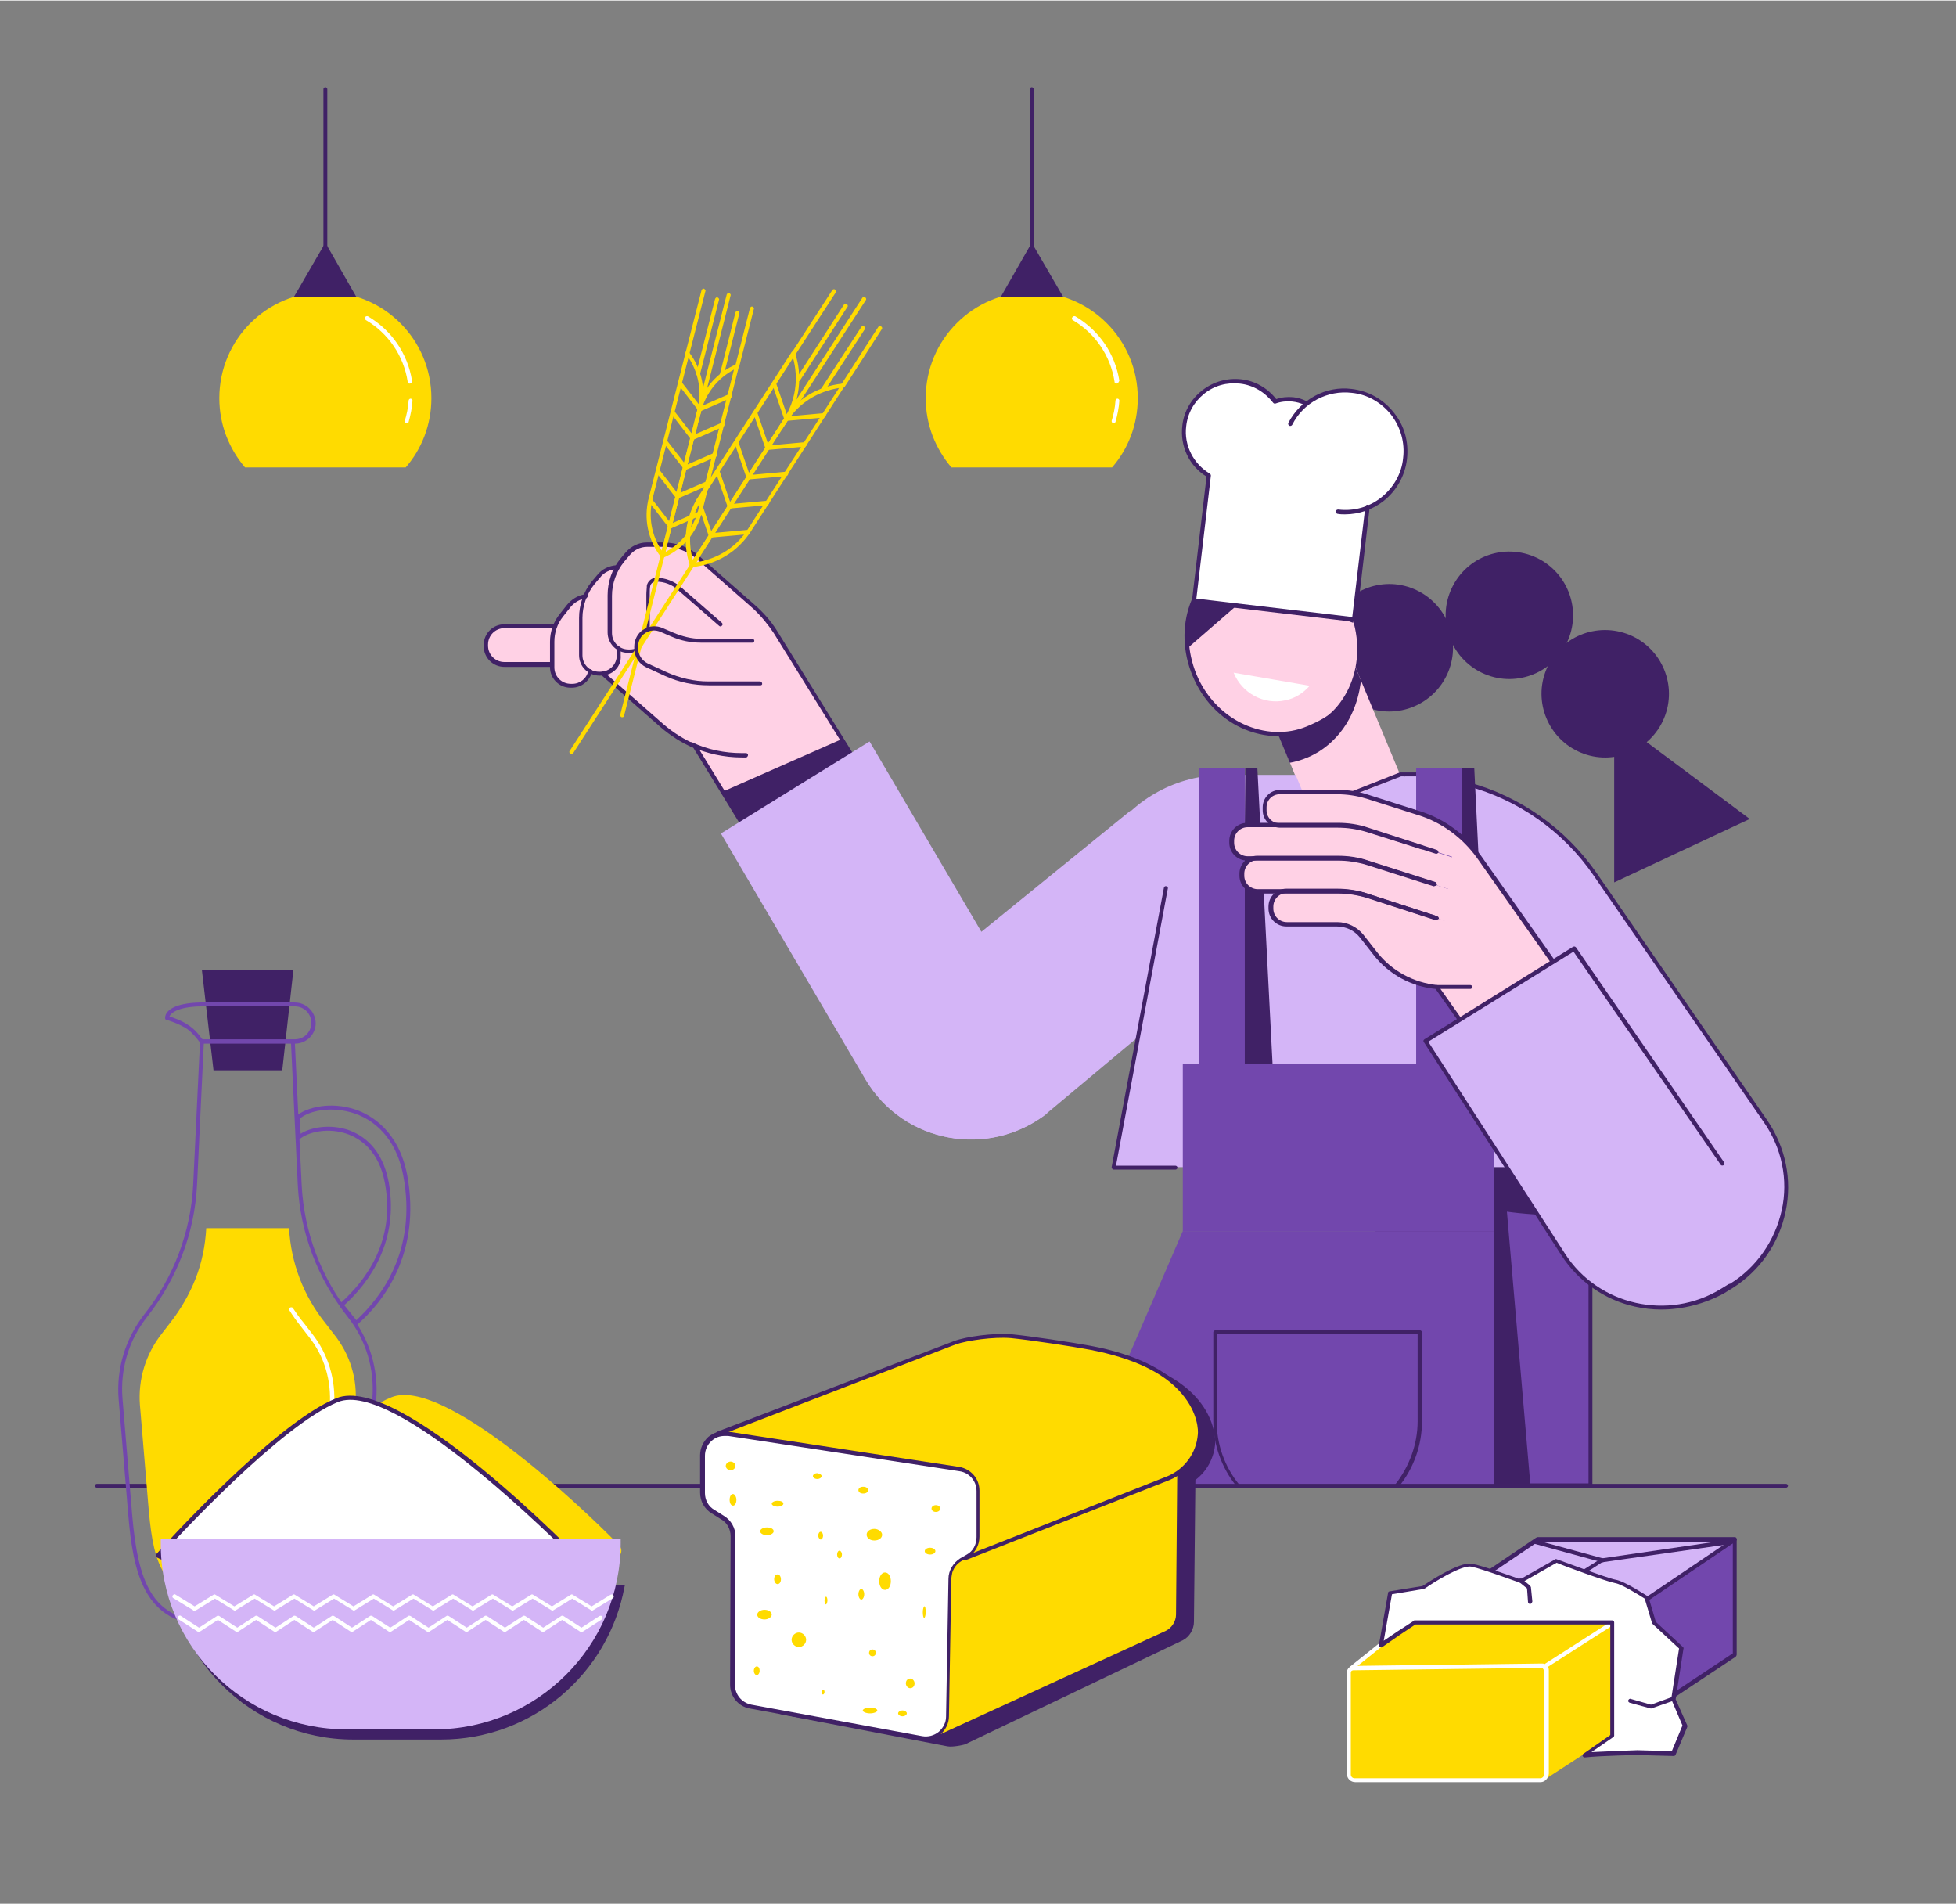 <?xml version="1.0" encoding="UTF-8" standalone="no"?>
<!DOCTYPE svg PUBLIC "-//W3C//DTD SVG 1.1//EN" "http://www.w3.org/Graphics/SVG/1.1/DTD/svg11.dtd">
<svg xmlns="http://www.w3.org/2000/svg" xmlns:xlink="http://www.w3.org/1999/xlink" xmlns:serif="http://www.serif.com/" width="450" height="438" viewBox="0 0 404 393" version="1.1" xml:space="preserve" style="fill-rule:evenodd;clip-rule:evenodd;stroke-linejoin:round;stroke-miterlimit:2;"><rect x="0" y="0" width="404" height="393" fill="#808080" stroke="none"/><g><path d="M316.8,114.8c6.7,2.8 9.9,10.5 7.1,17.2c-2.8,6.7 -10.5,9.9 -17.2,7.1c-6.7,-2.8 -9.9,-10.5 -7.1,-17.2c2.8,-6.7 10.4,-9.9 17.2,-7.1" style="fill:#402166;fill-rule:nonzero;"/><path d="M336.6,131c6.7,2.8 9.9,10.5 7.1,17.2c-2.8,6.7 -10.5,9.9 -17.2,7.1c-6.7,-2.8 -9.9,-10.5 -7.1,-17.2c2.7,-6.7 10.4,-9.9 17.2,-7.1" style="fill:#402166;fill-rule:nonzero;"/><path d="M292,121.5c6.7,2.8 9.9,10.5 7.1,17.2c-2.8,6.7 -10.5,9.9 -17.2,7.1c-6.7,-2.8 -9.9,-10.5 -7.1,-17.2c2.8,-6.7 10.5,-9.9 17.2,-7.1" style="fill:#402166;fill-rule:nonzero;"/></g><path d="M295.1,174.1l-18.7,7.7l-16.9,-41.4l18.4,-7.7l17.2,41.4Z" style="fill:#ffd1e5;fill-rule:nonzero;"/><g><path d="M281.1,140.4l-3.2,-7.6l-18.5,7.7l7,16.9c1.8,-0.3 5.4,-1.3 8.6,-4.3c5.1,-4.7 5.9,-11 6.1,-12.7" style="fill:#402166;fill-rule:nonzero;"/><path d="M278.7,125.9c4.1,9.8 0.2,20.7 -8.6,24.3c-8.8,3.7 -19.3,-1.2 -23.4,-11c-4.1,-9.8 -0.2,-20.7 8.6,-24.3c8.8,-3.7 19.3,1.3 23.4,11" style="fill:#ffd1e5;fill-rule:nonzero;"/><path d="M263.9,151.9c-2.5,-0 -5.1,-0.6 -7.5,-1.7c-4.5,-2.1 -8.1,-5.9 -10.1,-10.8c-2,-4.8 -2.2,-10.1 -0.5,-14.8c1.7,-4.7 5,-8.3 9.4,-10.1c5.7,-2.4 12.5,-1.3 17.7,2.9c0.2,0.1 0.2,0.4 0.1,0.6c-0.1,0.2 -0.4,0.2 -0.6,0.1c-5,-4.1 -11.4,-5.1 -16.9,-2.8c-4.2,1.7 -7.3,5.2 -8.9,9.6c-1.6,4.5 -1.4,9.5 0.5,14.2c1.9,4.6 5.4,8.3 9.7,10.3c4.3,2 9,2.2 13.1,0.5c5,-2.1 7.7,-4.1 9.8,-10.1c0.1,-0.2 0.3,-0.3 0.5,-0.3c0.2,0.1 0.3,0.3 0.3,0.5c-2.2,6.2 -5.2,8.5 -10.3,10.6c-2,0.9 -4.1,1.3 -6.3,1.3" style="fill:#402166;fill-rule:nonzero;"/><path d="M255.3,114.9c9.6,-4.3 21,2.6 23.6,10c0.5,1.4 0.6,2.7 0.6,3.6l-20,-7.1l-14.3,12.4c-0.9,-8.1 3.3,-15.9 10.1,-18.9" style="fill:#402166;fill-rule:nonzero;"/><path d="M270.5,141.5c-1.3,1.5 -3,2.6 -5,3c-4.5,1 -9,-1.5 -10.7,-5.7l15.7,2.7Z" style="fill:#fff;fill-rule:nonzero;"/></g><path d="M361.4,169l-28,13.1l-0,-26.8l6,-2.7l22,16.4Z" style="fill:#402166;fill-rule:nonzero;"/><g><path d="M290.2,94.5c0.8,-6.9 -4.1,-13.1 -11,-14c-3.6,-0.4 -6.9,0.7 -9.5,2.8c-0.8,-0.5 -1.8,-0.8 -2.7,-0.9c-1.3,-0.1 -2.5,0 -3.6,0.4c-1.7,-2.2 -4.2,-3.8 -7.2,-4.1c-5.7,-0.7 -10.9,3.4 -11.6,9.2c-0.5,4.2 1.6,8.2 5.1,10.2l-3,25.9l33,3.9l2.7,-23.2c4.2,-1.6 7.3,-5.4 7.8,-10.2" style="fill:#fff;fill-rule:nonzero;"/><path d="M279.7,128.3l-33.1,-3.9c-0.1,0 -0.2,-0.1 -0.3,-0.2c-0.1,-0.1 -0.1,-0.2 -0.1,-0.3l3,-25.6c-3.6,-2.2 -5.5,-6.3 -5,-10.5c0.3,-2.9 1.8,-5.5 4.1,-7.3c2.3,-1.8 5.1,-2.6 8,-2.3c2.9,0.3 5.5,1.8 7.3,4.1c1.1,-0.4 2.3,-0.5 3.5,-0.4c1,0.1 1.9,0.4 2.7,0.8c0.2,0.1 0.3,0.4 0.2,0.6c-0.1,0.2 -0.4,0.3 -0.6,0.2c-0.8,-0.4 -1.6,-0.6 -2.5,-0.7c-1.2,-0.1 -2.3,0 -3.4,0.4c-0.2,0.1 -0.4,0 -0.5,-0.1c-1.7,-2.2 -4.1,-3.7 -6.9,-4c-2.7,-0.3 -5.3,0.4 -7.4,2.1c-2.1,1.7 -3.4,4 -3.7,6.7c-0.5,3.9 1.5,7.8 4.9,9.8c0.1,0.1 0.2,0.2 0.2,0.4l-3,25.4l32.2,3.8l2.7,-22.8c0,-0.2 0.2,-0.4 0.5,-0.4c0.2,0 0.4,0.2 0.4,0.5l-2.7,23.2c-0.1,0.4 -0.3,0.5 -0.5,0.5" style="fill:#402166;fill-rule:nonzero;"/><path d="M277.8,106.1c-0.5,0 -1,0 -1.5,-0.1c-0.2,-0 -0.4,-0.2 -0.4,-0.5c0,-0.2 0.2,-0.4 0.5,-0.4c3.2,0.4 6.4,-0.5 8.9,-2.5c2.5,-2 4.2,-4.9 4.5,-8.1c0.4,-3.2 -0.5,-6.4 -2.5,-9c-2,-2.5 -4.9,-4.2 -8.1,-4.5c-5,-0.6 -10,2 -12.3,6.6c-0.1,0.2 -0.4,0.3 -0.6,0.2c-0.2,-0.1 -0.3,-0.4 -0.2,-0.6c2.5,-4.8 7.7,-7.7 13.1,-7c3.4,0.4 6.5,2.1 8.7,4.9c2.2,2.7 3.1,6.1 2.7,9.6c-0.4,3.4 -2.1,6.5 -4.9,8.7c-2.2,1.7 -5,2.7 -7.9,2.7" style="fill:#402166;fill-rule:nonzero;"/></g><rect x="284.1" y="246.5" width="44.6" height="60.1" style="fill:#7247ad;"/><g><path d="M328.6,307l-44.6,0c-0.2,0 -0.4,-0.2 -0.4,-0.4l0,-6.3c0,-6.2 -3.1,-11.9 -8.4,-15.3l-2.3,-1.4c-0.2,-0.1 -0.3,-0.4 -0.1,-0.6c0.1,-0.2 0.4,-0.3 0.6,-0.1l2.3,1.4c5.5,3.5 8.7,9.5 8.7,16l0,5.9l43.7,0l0,-46.7c0,-0.2 0.2,-0.4 0.4,-0.4c0.2,0 0.4,0.2 0.4,0.4l0,47.2c0.1,0.1 -0.1,0.3 -0.3,0.3" style="fill:#402166;fill-rule:nonzero;"/><path d="M155.8,125.2l-11,-9.6l-15.8,2.8l-7.1,18.4l14.8,13c4.5,4 10.3,6.2 16.4,6.2l10.4,-0l-0,-13.5c0.1,-6.7 -2.8,-13 -7.7,-17.3" style="fill:#ffd1e5;fill-rule:nonzero;"/></g><path d="M160.095,130.236l-22.684,14.082l19.567,31.52l22.684,-14.081l-19.567,-31.521Z" style="fill:#ffd1e5;"/><path d="M149.2,163.4l7.7,12.4l22.7,-14.1l-5.7,-9.2l-24.7,10.9Z" style="fill:#402166;fill-rule:nonzero;"/><g><path d="M137,112.3l-2.9,0l0,7.3l1.5,0c1.7,0 3.4,0.6 4.7,1.8l8.5,7.4l2.8,-7.3l-7.4,-6.5c-2,-1.8 -4.6,-2.7 -7.2,-2.7" style="fill:#ffd1e5;fill-rule:nonzero;"/><path d="M117.5,137.2l-13.3,-0c-2.2,-0 -3.9,-1.8 -3.9,-3.9l-0,-0.1c-0,-2.2 1.8,-3.9 3.9,-3.9l13.3,0l0,7.9Z" style="fill:#ffd1e5;fill-rule:nonzero;"/><path d="M129.5,114.2l-1.1,1.3c-1.7,2.1 -2.6,4.6 -2.6,7.2l0,7.7c0,2.1 1.7,3.8 3.8,3.8l0.3,-0c2.1,-0 3.8,-1.7 3.8,-3.8l0,-8c0,-2.5 0.8,-4.8 2.4,-6.8l0.3,-0.4c1,-1.2 0.1,-3.1 -1.5,-3.1l-1.4,-0c-1.5,0.2 -3,0.9 -4,2.1" style="fill:#ffd1e5;fill-rule:nonzero;"/><path d="M123.6,118.9l-1.1,1.3c-1.7,2.1 -2.6,4.6 -2.6,7.2l-0,7.7c-0,2.1 1.7,3.8 3.8,3.8l0.3,-0c2.1,-0 3.8,-1.7 3.8,-3.8l0,-8c0,-2.5 0.8,-4.8 2.4,-6.8l0.3,-0.4c1,-1.2 0.1,-3.1 -1.5,-3.1l-1.4,-0c-1.5,0.2 -3,0.9 -4,2.1" style="fill:#ffd1e5;fill-rule:nonzero;"/><path d="M117.4,125.1l-1.5,1.9c-1.2,1.5 -1.9,3.5 -1.9,5.5l0,5.3c0,2.1 1.7,3.8 3.8,3.8l0.3,0c2.1,0 3.8,-1.7 3.8,-3.8l0,-5.3c0,-2 0.7,-3.9 1.9,-5.5l1,-1.2c0.9,-1.1 0.1,-2.8 -1.3,-2.8l-1.5,0c-1.8,-0.1 -3.5,0.7 -4.6,2.1" style="fill:#ffd1e5;fill-rule:nonzero;"/><path d="M114,137.6l-9.8,0c-2.4,0 -4.3,-1.9 -4.3,-4.3l-0,-0.2c-0,-2.4 1.9,-4.3 4.3,-4.3l10.4,0c0.2,0 0.4,0.2 0.4,0.4c-0,0.2 -0.2,0.4 -0.4,0.4l-10.4,-0c-1.9,-0 -3.4,1.5 -3.4,3.4l-0,0.2c-0,1.9 1.5,3.4 3.4,3.4l9.8,-0c0.2,-0 0.4,0.2 0.4,0.4c0,0.2 -0.2,0.6 -0.4,0.6" style="fill:#402166;fill-rule:nonzero;"/><path d="M124.1,139.4l-0.3,-0c-2.3,-0 -4.2,-1.9 -4.2,-4.2l-0,-7.7c-0,-2.7 0.9,-5.4 2.6,-7.5l1.1,-1.3c1,-1.3 2.5,-2 4.1,-2.1c0.2,-0 0.4,0.2 0.4,0.4c-0,0.2 -0.2,0.4 -0.4,0.4c-1.4,0.1 -2.7,0.7 -3.5,1.8l-1.1,1.3c-1.6,2 -2.5,4.5 -2.5,7l-0,7.7c-0,1.9 1.5,3.4 3.4,3.4l0.3,-0c1.9,-0 3.4,-1.5 3.4,-3.4l0,-1.4c0,-0.2 0.2,-0.4 0.4,-0.4c0.2,-0 0.4,0.2 0.4,0.4l0,1.4c0.2,2.4 -1.7,4.2 -4.1,4.2" style="fill:#402166;fill-rule:nonzero;"/><path d="M118.1,141.9l-0.3,-0c-2.3,-0 -4.2,-1.9 -4.2,-4.2l-0,-5.3c-0,-2.1 0.7,-4.1 2,-5.7l1.5,-1.9c1,-1.2 2.3,-2 3.8,-2.2c0.2,0 0.4,0.1 0.5,0.3c0,0.2 -0.1,0.4 -0.3,0.5c-1.3,0.2 -2.5,0.9 -3.3,1.9l-1.5,1.9c-1.2,1.5 -1.8,3.3 -1.8,5.2l-0,5.3c-0,1.9 1.5,3.4 3.4,3.4l0.3,-0c1.6,-0 3,-1.1 3.3,-2.7c-0,-0.2 0.3,-0.4 0.5,-0.3c0.2,-0 0.4,0.3 0.3,0.5c-0.5,1.9 -2.2,3.3 -4.2,3.3" style="fill:#402166;fill-rule:nonzero;"/><path d="M156.9,176.2c-0.2,-0 -0.3,-0.1 -0.4,-0.2l-13.3,-21.7c-2.4,-1 -4.7,-2.5 -6.7,-4.2l-12.3,-10.8c-0.2,-0.2 -0.2,-0.4 -0,-0.6c0.2,-0.2 0.4,-0.2 0.6,-0l12.3,10.8c2,1.7 4.2,3.1 6.6,4.1c0.1,-0 0.1,0.1 0.2,0.2l13.2,21.5l22,-13.6l-19.3,-31.1c-1.2,-1.8 -2.6,-3.5 -4.2,-5l-11.6,-10.2c-1.9,-1.7 -4.4,-2.6 -6.9,-2.6l-3.4,-0c-1.5,-0 -2.8,0.7 -3.7,1.8l-1.1,1.3c-1.6,2 -2.5,4.5 -2.5,7l0,7.7c0,1.9 1.5,3.4 3.4,3.4l0.3,-0c1.9,-0 3.4,-1.5 3.4,-3.4l0,-8c0,-0.6 0.1,-1.2 0.1,-1.8c0.2,-0.9 1,-1.6 1.9,-1.6l0.1,-0c1.8,-0 3.6,0.7 5,1.9l8.5,7.4c0.2,0.2 0.2,0.4 0,0.6c-0.2,0.2 -0.4,0.2 -0.6,-0l-8.5,-7.4c-1.2,-1.1 -2.8,-1.7 -4.5,-1.7l-0.1,-0c-0.5,-0 -1,0.4 -1.1,0.9c-0.1,0.5 -0.1,1.1 -0.1,1.6l0,8c0,2.3 -1.9,4.2 -4.2,4.2l-0.3,-0c-2.3,-0 -4.2,-1.9 -4.2,-4.2l0,-7.7c0,-2.7 0.9,-5.4 2.6,-7.5l1.1,-1.3c1.1,-1.3 2.7,-2.1 4.4,-2.1l3.4,-0c2.7,-0 5.4,1 7.4,2.8l11.6,10.2c1.7,1.5 3.2,3.2 4.4,5.1l19.5,31.5c0.1,0.2 0.1,0.5 -0.1,0.6l-22.7,14.1l-0.2,-0" style="fill:#402166;fill-rule:nonzero;"/><path d="M138.9,130.9l-2.1,-0.9c-2.5,-1.1 -5.4,0.7 -5.4,3.5l0,0.4c0,1.5 0.9,2.9 2.2,3.5l3.9,1.8c2.8,1.2 5.8,1.9 8.8,1.9l10.7,-0l0,-8.8l-12.2,-0c-2,-0.1 -4,-0.6 -5.9,-1.4" style="fill:#ffd1e5;fill-rule:nonzero;"/><path d="M151.6,76.2c-3.4,1.8 -5.8,4.9 -6.8,8.6l-7.4,29.1c3.4,-1.8 5.8,-4.9 6.8,-8.6l7.4,-29.1Zm-14.8,38.9c-0.1,0 -0.2,0 -0.3,-0.1c-0.1,-0.1 -0.2,-0.3 -0.1,-0.4l7.6,-30c1.1,-4.3 4,-7.8 8.1,-9.5c0.1,-0.1 0.3,0 0.4,0.1c0.1,0.1 0.2,0.3 0.1,0.4l-7.6,30c-1.1,4.3 -4,7.8 -8.1,9.5c0,-0.1 0,0 -0.1,0" style="fill:#ffdb00;fill-rule:nonzero;"/><path d="M138.4,109c-0.2,0 -0.3,-0.1 -0.4,-0.2c-0.1,-0.2 0,-0.5 0.2,-0.6l6.2,-2.7c0.2,-0.1 0.5,0 0.6,0.2c0.1,0.2 0,0.5 -0.2,0.6l-6.2,2.7l-0.2,0" style="fill:#ffdb00;fill-rule:nonzero;"/><path d="M139.9,102.9c-0.2,-0 -0.3,-0.1 -0.4,-0.3c-0.1,-0.2 0,-0.5 0.2,-0.6l6.2,-2.7c0.2,-0.1 0.5,-0 0.6,0.2c0.1,0.2 0,0.5 -0.2,0.6l-6.2,2.7c-0.1,0.1 -0.1,0.1 -0.2,0.1" style="fill:#ffdb00;fill-rule:nonzero;"/><path d="M141.5,96.9c-0.2,-0 -0.3,-0.1 -0.4,-0.2c-0.1,-0.2 0,-0.5 0.2,-0.6l6.2,-2.7c0.2,-0.1 0.5,-0 0.6,0.2c0.1,0.2 0,0.5 -0.2,0.6l-6.2,2.7l-0.2,-0" style="fill:#ffdb00;fill-rule:nonzero;"/><path d="M143,90.8c-0.2,0 -0.3,-0.1 -0.4,-0.3c-0.1,-0.2 0,-0.5 0.2,-0.6l6.2,-2.7c0.2,-0.1 0.5,-0 0.6,0.2c0.1,0.2 0,0.5 -0.2,0.6l-6.2,2.7c-0.1,0.1 -0.1,0.1 -0.2,0.1" style="fill:#ffdb00;fill-rule:nonzero;"/><path d="M144.5,84.8c-0.2,0 -0.3,-0.1 -0.4,-0.2c-0.1,-0.2 0,-0.5 0.2,-0.6l6.2,-2.7c0.2,-0.1 0.5,0 0.6,0.2c0.1,0.2 0,0.5 -0.2,0.6l-6.2,2.7c-0.1,-0.1 -0.1,0 -0.2,0" style="fill:#ffdb00;fill-rule:nonzero;"/><path d="M142.2,73.7l-7.4,29.1c-0.9,3.7 -0.3,7.6 1.9,10.8l7.4,-29.1c0.9,-3.7 0.2,-7.6 -1.9,-10.8m-5.4,41.4c-0.1,0 -0.3,-0.1 -0.3,-0.2c-2.7,-3.5 -3.6,-8 -2.5,-12.2l7.6,-30c0,-0.2 0.2,-0.3 0.3,-0.3c0.2,0 0.3,0 0.4,0.2c2.7,3.5 3.6,8 2.5,12.2l-7.6,30c-0,0.1 -0.1,0.2 -0.4,0.3c0.1,0 0.1,0 0,0" style="fill:#ffdb00;fill-rule:nonzero;"/><path d="M138.4,109c-0.1,0 -0.3,-0.1 -0.3,-0.2l-4.1,-5.3c-0.1,-0.2 -0.1,-0.4 0.1,-0.6c0.2,-0.1 0.4,-0.1 0.6,0.1l4.1,5.3c0.1,0.2 0.1,0.4 -0.1,0.6c-0.1,0.1 -0.2,0.1 -0.3,0.1" style="fill:#ffdb00;fill-rule:nonzero;"/><path d="M139.9,102.9c-0.1,-0 -0.3,-0.1 -0.3,-0.2l-4.1,-5.3c-0.1,-0.2 -0.1,-0.4 0.1,-0.6c0.2,-0.1 0.4,-0.1 0.6,0.1l4.1,5.3c0.1,0.2 0.1,0.4 -0.1,0.6c-0.1,0.1 -0.2,0.1 -0.3,0.1" style="fill:#ffdb00;fill-rule:nonzero;"/><path d="M141.5,96.9c-0.1,-0 -0.3,-0.1 -0.3,-0.2l-4.1,-5.3c-0.1,-0.2 -0.1,-0.4 0.1,-0.6c0.2,-0.1 0.5,-0.1 0.6,0.1l4.1,5.3c0.1,0.2 0.1,0.4 -0.1,0.6c-0.2,0.1 -0.3,0.1 -0.3,0.1" style="fill:#ffdb00;fill-rule:nonzero;"/><path d="M143,90.8c-0.1,0 -0.3,-0.1 -0.3,-0.2l-4.1,-5.3c-0.1,-0.2 -0.1,-0.4 0.1,-0.6c0.2,-0.1 0.4,-0.1 0.6,0.1l4.1,5.3c0.1,0.2 0.1,0.4 -0.1,0.6c-0.1,0.1 -0.2,0.1 -0.3,0.1" style="fill:#ffdb00;fill-rule:nonzero;"/><path d="M144.5,84.8c-0.1,0 -0.3,-0.1 -0.3,-0.2l-4.1,-5.3c-0.1,-0.2 -0.1,-0.4 0.1,-0.6c0.2,-0.1 0.4,-0.1 0.6,0.1l4.1,5.3c0.1,0.2 0.1,0.4 -0.1,0.6c-0.1,0 -0.2,0.1 -0.3,0.1" style="fill:#ffdb00;fill-rule:nonzero;"/><path d="M128.5,148l-0.1,0c-0.2,-0.1 -0.4,-0.3 -0.3,-0.5l8.8,-34.8c0.1,-0.2 0.3,-0.4 0.5,-0.3c0.2,0.1 0.4,0.3 0.3,0.5l-8.8,34.8c0,0.2 -0.2,0.3 -0.4,0.3" style="fill:#ffdb00;fill-rule:nonzero;"/><path d="M142,73.2l-0.1,-0c-0.2,-0.1 -0.4,-0.3 -0.3,-0.5l3.3,-12.9c0.1,-0.2 0.3,-0.4 0.5,-0.3c0.2,0.1 0.4,0.3 0.3,0.5l-3.3,12.9c0,0.2 -0.2,0.3 -0.4,0.3" style="fill:#ffdb00;fill-rule:nonzero;"/><path d="M144.2,77.4l-0.1,-0c-0.2,-0.1 -0.4,-0.3 -0.3,-0.5l3.9,-15.3c0.1,-0.2 0.3,-0.4 0.5,-0.3c0.2,0.1 0.4,0.3 0.3,0.5l-3.9,15.3c-0,0.2 -0.2,0.3 -0.4,0.3" style="fill:#ffdb00;fill-rule:nonzero;"/><path d="M144,86.8l-0.1,0c-0.2,-0.1 -0.4,-0.3 -0.3,-0.5l6.5,-25.6c0.1,-0.2 0.3,-0.4 0.5,-0.3c0.2,0.1 0.4,0.3 0.3,0.5l-6.5,25.6c0,0.2 -0.2,0.3 -0.4,0.3" style="fill:#ffdb00;fill-rule:nonzero;"/><path d="M149.1,77.6l-0.1,0c-0.2,-0.1 -0.4,-0.3 -0.3,-0.5l3.2,-12.7c0.1,-0.2 0.3,-0.4 0.5,-0.3c0.2,0.1 0.4,0.3 0.3,0.5l-3.2,12.7c-0.1,0.2 -0.2,0.3 -0.4,0.3" style="fill:#ffdb00;fill-rule:nonzero;"/><path d="M152.3,75.8l-0.1,0c-0.2,-0.1 -0.4,-0.3 -0.3,-0.5l3,-11.8c0.1,-0.2 0.3,-0.4 0.5,-0.3c0.2,0.1 0.4,0.3 0.3,0.5l-3,11.8c-0.1,0.2 -0.2,0.3 -0.4,0.3" style="fill:#ffdb00;fill-rule:nonzero;"/><path d="M173.3,80c-4.4,0.7 -8.3,3.1 -10.7,6.9l-18.8,29.1c4.4,-0.7 8.3,-3.1 10.7,-6.9l18.8,-29.1Zm-30.4,37c-0.1,0 -0.3,-0.1 -0.4,-0.2c-0.1,-0.1 -0.1,-0.3 0,-0.4l19.3,-29.9c2.7,-4.2 7.2,-6.9 12.2,-7.4c0.2,0 0.3,0.1 0.4,0.2c0.1,0.1 0.1,0.3 -0,0.4l-19.3,29.9c-2.7,4.2 -7.1,6.9 -12.2,7.4" style="fill:#ffdb00;fill-rule:nonzero;"/><path d="M146.8,110.9c-0.2,-0 -0.4,-0.2 -0.4,-0.4c0,-0.2 0.1,-0.4 0.4,-0.5l7.7,-0.7c0.2,0 0.4,0.1 0.5,0.4c0,0.2 -0.1,0.4 -0.4,0.5l-7.8,0.7" style="fill:#ffdb00;fill-rule:nonzero;"/><path d="M150.7,104.9c-0.2,-0 -0.4,-0.2 -0.4,-0.4c-0,-0.2 0.1,-0.4 0.4,-0.5l7.7,-0.7c0.2,0 0.4,0.1 0.5,0.4c-0,0.2 -0.2,0.4 -0.4,0.5l-7.8,0.7" style="fill:#ffdb00;fill-rule:nonzero;"/><path d="M154.6,98.9c-0.2,-0 -0.4,-0.2 -0.4,-0.4c0,-0.2 0.1,-0.4 0.4,-0.5l7.7,-0.7c0.2,0 0.4,0.1 0.5,0.4c0,0.2 -0.1,0.4 -0.4,0.5l-7.8,0.7" style="fill:#ffdb00;fill-rule:nonzero;"/><path d="M158.5,92.8c-0.2,0 -0.4,-0.2 -0.4,-0.4c0,-0.2 0.1,-0.4 0.4,-0.5l7.7,-0.7c0.2,0 0.4,0.1 0.5,0.4c0,0.2 -0.2,0.4 -0.4,0.5l-7.8,0.7" style="fill:#ffdb00;fill-rule:nonzero;"/><path d="M162.4,86.8c-0.2,0 -0.4,-0.2 -0.4,-0.4c0,-0.2 0.1,-0.4 0.4,-0.5l7.7,-0.7c0.2,0 0.4,0.1 0.5,0.4c-0,0.2 -0.1,0.4 -0.4,0.5l-7.8,0.7" style="fill:#ffdb00;fill-rule:nonzero;"/><path d="M163.8,73.8l-18.8,29.1c-2.4,3.8 -3.1,8.3 -1.9,12.6l18.8,-29.1c2.4,-3.7 3.1,-8.3 1.9,-12.6m-20.9,43.2c-0.2,-0 -0.3,-0.1 -0.4,-0.3c-1.6,-4.8 -1,-10 1.7,-14.2l19.3,-29.9c0.1,-0.1 0.2,-0.2 0.4,-0.2c0.2,0 0.3,0.1 0.3,0.3c1.6,4.8 1,10 -1.7,14.2l-19.3,29.9c-0,0.1 -0.1,0.2 -0.3,0.2" style="fill:#ffdb00;fill-rule:nonzero;"/><path d="M146.8,110.9c-0.2,-0 -0.3,-0.1 -0.4,-0.3l-2.5,-7.3c-0.1,-0.2 0,-0.5 0.3,-0.5c0.2,-0.1 0.5,-0 0.5,0.3l2.5,7.3c0.1,0.2 0,0.5 -0.3,0.5l-0.1,-0" style="fill:#ffdb00;fill-rule:nonzero;"/><path d="M150.7,104.9c-0.2,-0 -0.3,-0.1 -0.4,-0.3l-2.5,-7.3c-0.1,-0.2 -0,-0.5 0.3,-0.5c0.2,-0.1 0.5,-0 0.5,0.3l2.5,7.3c0.1,0.2 -0,0.5 -0.3,0.5l-0.1,-0" style="fill:#ffdb00;fill-rule:nonzero;"/><path d="M154.6,98.9c-0.2,-0 -0.3,-0.1 -0.4,-0.3l-2.5,-7.3c-0.1,-0.2 0,-0.5 0.3,-0.5c0.2,-0.1 0.5,-0 0.5,0.3l2.5,7.3c0.1,0.2 0,0.5 -0.3,0.5l-0.1,-0" style="fill:#ffdb00;fill-rule:nonzero;"/><path d="M158.5,92.8c-0.2,0 -0.3,-0.1 -0.4,-0.3l-2.5,-7.3c-0.1,-0.2 0,-0.5 0.3,-0.5c0.2,-0.1 0.5,-0 0.5,0.3l2.5,7.3c0.1,0.2 0,0.5 -0.3,0.5l-0.1,0" style="fill:#ffdb00;fill-rule:nonzero;"/><path d="M162.4,86.8c-0.2,0 -0.3,-0.1 -0.4,-0.3l-2.5,-7.3c-0.1,-0.2 0,-0.5 0.3,-0.5c0.2,-0.1 0.5,-0 0.5,0.3l2.5,7.3c0.1,0.2 0,0.5 -0.3,0.5l-0.1,0" style="fill:#ffdb00;fill-rule:nonzero;"/><path d="M118,155.6c-0.1,0 -0.2,0 -0.2,-0.1c-0.2,-0.1 -0.3,-0.4 -0.1,-0.6l26.1,-40.4c0.1,-0.2 0.4,-0.3 0.6,-0.1c0.2,0.1 0.3,0.4 0.1,0.6l-26.1,40.4c-0.1,0.1 -0.2,0.2 -0.4,0.2" style="fill:#ffdb00;fill-rule:nonzero;"/><path d="M163.9,73.3c-0.1,0 -0.2,0 -0.2,-0.1c-0.2,-0.1 -0.3,-0.4 -0.1,-0.6l8.3,-12.8c0.1,-0.2 0.4,-0.3 0.6,-0.1c0.2,0.1 0.3,0.4 0.1,0.6l-8.3,12.8c-0.1,0.1 -0.2,0.2 -0.4,0.2" style="fill:#ffdb00;fill-rule:nonzero;"/><path d="M164.8,78.7c-0.1,-0 -0.2,-0 -0.2,-0.1c-0.2,-0.1 -0.3,-0.4 -0.1,-0.6l9.8,-15.2c0.1,-0.2 0.4,-0.3 0.6,-0.1c0.2,0.1 0.3,0.4 0.1,0.6l-9.8,15.2c-0.2,0.1 -0.3,0.2 -0.4,0.2" style="fill:#ffdb00;fill-rule:nonzero;"/><path d="M161.1,88.8c-0.1,0 -0.2,0 -0.2,-0.1c-0.2,-0.1 -0.2,-0.4 -0.1,-0.6l17.3,-26.7c0.1,-0.2 0.4,-0.3 0.6,-0.1c0.2,0.1 0.3,0.4 0.1,0.6l-17.3,26.7c-0.1,0.2 -0.2,0.2 -0.4,0.2" style="fill:#ffdb00;fill-rule:nonzero;"/><path d="M170,80.7c-0.1,-0 -0.2,-0 -0.2,-0.1c-0.2,-0.1 -0.3,-0.4 -0.1,-0.6l8.2,-12.6c0.1,-0.2 0.4,-0.3 0.6,-0.1c0.2,0.2 0.3,0.4 0.1,0.6l-8.2,12.6c-0.1,0.1 -0.3,0.2 -0.4,0.2" style="fill:#ffdb00;fill-rule:nonzero;"/><path d="M174.1,79.9c-0.1,-0 -0.2,-0 -0.2,-0.1c-0.2,-0.1 -0.3,-0.4 -0.1,-0.6l7.6,-11.8c0.1,-0.2 0.4,-0.3 0.6,-0.1c0.2,0.1 0.3,0.4 0.1,0.6l-7.6,11.8c-0.1,0.1 -0.2,0.2 -0.4,0.2" style="fill:#ffdb00;fill-rule:nonzero;"/><path d="M157.1,141.4l-10.7,-0c-3.1,-0 -6.1,-0.6 -9,-1.9l-3.9,-1.8c-1.5,-0.7 -2.5,-2.2 -2.5,-3.9l0,-0.4c0,-1.4 0.7,-2.8 1.9,-3.5c1.2,-0.8 2.7,-0.9 4,-0.3l2.1,0.9c1.9,0.8 3.8,1.3 5.8,1.3l10.6,0c0.2,0 0.4,0.2 0.4,0.4c0,0.2 -0.2,0.4 -0.4,0.4l-10.6,-0c-2.1,-0 -4.2,-0.4 -6.2,-1.3l-2.1,-0.9c-1.1,-0.5 -2.3,-0.4 -3.2,0.2c-1,0.6 -1.5,1.7 -1.5,2.8l0,0.4c0,1.3 0.8,2.5 2,3.1l3.9,1.8c2.7,1.2 5.6,1.9 8.6,1.9l10.7,-0c0.2,-0 0.4,0.2 0.4,0.4c0.1,0.2 -0.1,0.4 -0.3,0.4" style="fill:#402166;fill-rule:nonzero;"/><path d="M154.1,156.3l-0.9,0c-3.6,0 -7.3,-0.8 -10.6,-2.3c-0.2,-0.1 -0.3,-0.3 -0.2,-0.6c0.1,-0.3 0.3,-0.3 0.6,-0.2c3.2,1.5 6.7,2.2 10.2,2.2l0.9,-0c0.2,-0 0.4,0.2 0.4,0.4c0,0.2 -0.2,0.5 -0.4,0.5" style="fill:#402166;fill-rule:nonzero;"/></g><path d="M316.1,306.6l-5.5,-64l-26.5,0l0,64l32,0Z" style="fill:#402166;fill-rule:nonzero;"/><g><path d="M257.7,195.1l-24.1,-27.9l-30.9,25.1l-23.1,-39.3l-30.7,19l29.8,50.7c7.9,13.5 26.1,16.6 38.1,6.6l40.9,-34.2Z" style="fill:#d4b5f7;fill-rule:nonzero;"/><path d="M216.3,229.8c-3.9,-8 -12.2,-13.6 -21.7,-13.6c-6.2,-0 -11.8,2.3 -16,6.1l0.2,0.4c7.7,13.3 25.4,16.5 37.5,7.1" style="fill:#d4b5f7;fill-rule:nonzero;"/><path d="M289.9,159.9l-19,7.9l-3.3,-7.9l-14.6,-0c-20.2,-0 -34.1,20.1 -27,39l2.9,7.7l13.9,-0l12.7,33.7l64.7,-0l-30.3,-80.4Z" style="fill:#d4b5f7;fill-rule:nonzero;"/><path d="M283.3,247.1c19.3,-1.8 17.6,3.8 41.5,3.8l-4.1,-10.8l-73.9,0l0.3,5.5c-0.1,0.1 9.4,4 36.2,1.5" style="fill:#402166;fill-rule:nonzero;"/><path d="M364.6,231.1l-35.2,-51c-8.7,-12.6 -23.1,-20.2 -38.4,-20.2l-23,8.8l0,25.9l29.2,0l59.7,71.1l0.6,-0.4c11.7,-7.4 14.9,-22.9 7.1,-34.2" style="fill:#d4b5f7;fill-rule:nonzero;"/><path d="M275.4,165.7c-0.2,-0 -0.3,-0.1 -0.4,-0.3c-0.1,-0.2 -0,-0.5 0.2,-0.5l13.9,-5.5l4.8,-0c0.2,-0 0.4,0.2 0.4,0.4c-0,0.2 -0.2,0.4 -0.4,0.4l-4.5,-0l-13.9,5.4c-0,0.1 -0,0.1 -0.1,0.1" style="fill:#402166;fill-rule:nonzero;"/></g><path d="M230,240.9l90,-0l-39.6,-72.8l-36.8,0l-13.6,72.8Z" style="fill:#d4b5f7;fill-rule:nonzero;"/><g><path d="M242.8,241.4l-12.8,-0c-0.1,-0 -0.2,-0.1 -0.3,-0.2c-0.1,-0.1 -0.1,-0.2 -0.1,-0.3l10.8,-57.7c-0,-0.2 0.3,-0.4 0.5,-0.3c0.2,0 0.4,0.3 0.3,0.5l-10.7,57.2l12.3,0c0.2,0 0.4,0.2 0.4,0.4c-0,0.2 -0.2,0.4 -0.4,0.4" style="fill:#402166;fill-rule:nonzero;"/></g><path d="M256.6,240.3l7.3,0l-4.2,-81.8l-2.5,0l-0.6,81.8Z" style="fill:#402166;fill-rule:nonzero;"/><rect x="247.6" y="158.5" width="9.5" height="81.8" style="fill:#7247ad;"/><path d="M301.5,240.3l7,0l-4,-81.8l-2.5,0l-0.5,81.8Z" style="fill:#402166;fill-rule:nonzero;"/><rect x="292.5" y="158.5" width="9.5" height="81.8" style="fill:#7247ad;"/><path d="M308.5,254.1l-64.2,0l-22.7,52.5l86.9,0l0,-52.5Z" style="fill:#7247ad;fill-rule:nonzero;"/><rect x="244.3" y="219.5" width="64.2" height="34.6" style="fill:#7247ad;"/><g><path d="M255.7,307c-0.1,0 -0.2,-0.1 -0.3,-0.2c-3.1,-3.8 -4.8,-8.6 -4.8,-13.5l-0,-18.3c-0,-0.2 0.2,-0.4 0.4,-0.4l42.3,0c0.2,0 0.4,0.2 0.4,0.4l-0,18.4c-0,4.9 -1.7,9.7 -4.8,13.5c-0.1,0.2 -0.4,0.2 -0.6,0.1c-0.2,-0.1 -0.2,-0.4 -0.1,-0.6c2.9,-3.7 4.6,-8.3 4.6,-13l-0,-18l-41.5,0l-0,18c-0,4.7 1.6,9.3 4.6,13c0.1,0.2 0.1,0.4 -0.1,0.6c0.1,0 0,0 -0.1,0" style="fill:#402166;fill-rule:nonzero;"/><path d="M276.2,170.3l-18.7,0c-1.8,0 -3.2,1.5 -3.2,3.2l0,0.4c0,1.8 1.5,3.2 3.2,3.2l18.7,-0c2.1,-0 4.2,0.3 6.2,1l18.4,5.9l0,-6.8l-18.4,-5.9c-2.1,-0.7 -4.1,-1 -6.2,-1" style="fill:#ffd1e5;fill-rule:nonzero;"/><path d="M276.2,177.1l-16.6,0c-1.8,0 -3.2,1.5 -3.2,3.2l0,0.4c0,1.8 1.5,3.2 3.2,3.2l16.6,0c2.1,0 4.2,0.3 6.2,1l18.4,5.9l0,-6.8l-18.4,-5.9c-2.1,-0.7 -4.1,-1 -6.2,-1" style="fill:#ffd1e5;fill-rule:nonzero;"/><path d="M276.2,183.9l-10.4,-0c-1.8,-0 -3.2,1.5 -3.2,3.2l0,0.4c0,1.8 1.4,3.2 3.2,3.2l10.4,-0c2,-0 3.9,0.9 5.1,2.5l2.9,3.7c3.5,4.4 8.7,6.9 14.3,6.9l2.3,-0l0,-13l-18.4,-5.9c-2.1,-0.6 -4.1,-1 -6.2,-1" style="fill:#ffd1e5;fill-rule:nonzero;"/><path d="M305.4,176.9c-3,-4.3 -7.4,-7.5 -12.4,-9.1l-10.7,-3.4c-2,-0.6 -4.1,-1 -6.2,-1l-11.9,-0c-1.7,-0 -3.1,1.4 -3.1,3.1l-0,0.6c-0,1.7 1.4,3.1 3.1,3.1l11.9,0c2.1,0 4.2,0.3 6.2,1l17.6,5.6l-3.2,26.8l35.6,50.4l4,-33.4l-30.9,-43.7Z" style="fill:#ffd1e5;fill-rule:nonzero;"/><path d="M296.2,182.9l-0.1,-0l-13.8,-4.4c-2,-0.6 -4,-0.9 -6,-0.9l-18.7,0c-2,0 -3.7,-1.6 -3.7,-3.7l0,-0.4c0,-2 1.6,-3.7 3.7,-3.7l18.7,0c2.1,0 4.3,0.3 6.3,1l14.2,4.6c0.2,0.1 0.3,0.3 0.3,0.5c-0.1,0.2 -0.3,0.3 -0.5,0.3l-14.2,-4.6c-2,-0.6 -4,-0.9 -6,-0.9l-18.7,0c-1.6,0 -2.8,1.3 -2.8,2.8l0,0.4c0,1.6 1.3,2.8 2.8,2.8l18.7,0c2.1,0 4.3,0.3 6.3,1l13.8,4.4c0.2,0.1 0.3,0.3 0.3,0.5c-0.3,0.2 -0.5,0.3 -0.6,0.3" style="fill:#402166;fill-rule:nonzero;"/><path d="M296.6,189.9l-0.1,-0l-14.2,-4.6c-2,-0.6 -4,-0.9 -6,-0.9l-16.6,-0c-2,-0 -3.7,-1.6 -3.7,-3.7l0,-0.4c0,-2 1.6,-3.7 3.7,-3.7l16.6,0c2.1,0 4.3,0.3 6.3,1l13.8,4.4c0.2,0.1 0.3,0.3 0.3,0.5c-0.1,0.2 -0.3,0.3 -0.5,0.3l-13.8,-4.4c-2,-0.6 -4,-0.9 -6,-0.9l-16.6,0c-1.6,0 -2.8,1.3 -2.8,2.8l0,0.4c0,1.6 1.3,2.8 2.8,2.8l16.6,0c2.1,0 4.3,0.3 6.3,1l14.2,4.6c0.2,0.1 0.3,0.3 0.3,0.5c-0.3,0.2 -0.5,0.3 -0.6,0.3" style="fill:#402166;fill-rule:nonzero;"/><path d="M332.3,254.5c-0.1,0 -0.3,-0.1 -0.3,-0.2l-35.5,-50.2c-5,-0.5 -9.6,-3 -12.7,-6.9l-2.9,-3.7c-1.2,-1.5 -2.9,-2.3 -4.8,-2.3l-10.4,0c-2,0 -3.7,-1.6 -3.7,-3.7l0,-0.4c0,-2 1.6,-3.7 3.7,-3.7l10.4,0c2.1,0 4.3,0.3 6.3,1l14.2,4.6c0.2,0.1 0.3,0.3 0.3,0.5c-0.1,0.2 -0.3,0.3 -0.5,0.3l-14.2,-4.6c-2,-0.6 -4,-0.9 -6,-0.9l-10.4,0c-1.6,0 -2.8,1.3 -2.8,2.8l0,0.4c0,1.6 1.3,2.8 2.8,2.8l10.4,0c2.1,0 4.1,1 5.4,2.6l2.9,3.7c3,3.8 7.5,6.2 12.3,6.7c0.1,0 0.2,0.1 0.3,0.2l35,49.5l3.8,-32.2l-30.8,-43.7c-3,-4.2 -7.3,-7.4 -12.2,-8.9l-10.7,-3.4c-2,-0.6 -4,-0.9 -6,-0.9l-11.9,0c-1.5,0 -2.7,1.2 -2.7,2.7l0,0.6c0,1.5 1.2,2.7 2.7,2.7l11.9,0c2.1,0 4.3,0.3 6.3,1l11.4,3.6c0.2,0.1 0.3,0.3 0.3,0.5c-0.1,0.2 -0.3,0.3 -0.5,0.3l-11.4,-3.6c-2,-0.6 -4,-0.9 -6,-0.9l-11.9,0c-2,0 -3.6,-1.6 -3.6,-3.6l0,-0.6c0,-2 1.6,-3.6 3.6,-3.6l11.9,0c2.1,0 4.3,0.3 6.3,1l10.7,3.4c5.1,1.6 9.5,4.9 12.6,9.2l30.9,43.8c0.1,0.1 0.1,0.2 0.1,0.3l-4,33.4c0,0.2 -0.1,0.3 -0.3,0.4l-0.3,-0" style="fill:#402166;fill-rule:nonzero;"/><path d="M303.7,204.1l-6.9,0c-0.2,0 -0.4,-0.2 -0.4,-0.4c0,-0.2 0.2,-0.4 0.4,-0.4l6.9,0c0.2,0 0.4,0.2 0.4,0.4c0,0.2 -0.2,0.4 -0.4,0.4" style="fill:#402166;fill-rule:nonzero;"/><path d="M294.5,214.8l30.7,-19.1l20.6,36.5l11.1,33.2l-1.1,0.7c-11.1,6.9 -25.8,3.6 -32.9,-7.4l-28.4,-43.9Z" style="fill:#d4b5f7;fill-rule:nonzero;"/><path d="M343.1,270.3c-1.8,0 -3.6,-0.2 -5.4,-0.6c-6.3,-1.4 -11.7,-5.2 -15.2,-10.6l-28.4,-44c-0.1,-0.1 -0.1,-0.2 -0.1,-0.3c0,-0.1 0.1,-0.2 0.2,-0.3l30.7,-19.1c0.2,-0.1 0.4,-0.1 0.6,0.1l30.6,44.4c0.1,0.2 0.1,0.5 -0.1,0.6c-0.2,0.1 -0.5,0.1 -0.6,-0.1l-30.4,-44l-30,18.6l28.2,43.7c6.9,10.8 21.4,14 32.3,7.3c-0,0 0.8,-0.5 1.3,-0.8c0.2,-0.1 0.3,-0.2 0.4,-0.2l0.1,0c5.5,-3.4 9.3,-8.9 10.7,-15.2c1.4,-6.3 -0,-12.9 -3.7,-18.2l-35.2,-51c-6.2,-9 -15.5,-15.6 -26.1,-18.4c-0.2,-0.1 -0.4,-0.3 -0.3,-0.5c0.1,-0.2 0.3,-0.4 0.5,-0.3c10.8,2.9 20.2,9.6 26.6,18.8l35.2,51c3.8,5.6 5.2,12.3 3.8,18.9c-1.4,6.6 -5.3,12.2 -11,15.8l-0.5,0.3c-0.5,0.3 -1.3,0.8 -1.3,0.8c-3.9,2.1 -8.4,3.3 -12.9,3.3" style="fill:#402166;fill-rule:nonzero;"/><path d="M368.9,307.1l-348.9,0c-0.2,0 -0.4,-0.2 -0.4,-0.4c-0,-0.2 0.2,-0.4 0.4,-0.4l348.9,0c0.2,0 0.4,0.2 0.4,0.4c0,0.2 -0.2,0.4 -0.4,0.4" style="fill:#402166;fill-rule:nonzero;"/><path d="M83.8,96.4c3.3,-3.8 5.3,-8.8 5.3,-14.3c0,-12.1 -9.8,-21.9 -21.9,-21.9c-12.1,-0 -21.9,9.8 -21.9,21.9c0,5.5 2,10.4 5.3,14.3l33.2,-0Z" style="fill:#ffdb00;fill-rule:nonzero;"/><path d="M84.6,79.1c-0.2,0 -0.4,-0.1 -0.4,-0.4c-0.8,-5.3 -4,-10 -8.6,-12.7c-0.2,-0.1 -0.3,-0.4 -0.2,-0.6c0.1,-0.2 0.4,-0.3 0.6,-0.2c4.9,2.9 8.2,7.7 9.1,13.3c0,0.4 -0.2,0.6 -0.5,0.6c0.1,0 0,0 0,0" style="fill:#fff;fill-rule:nonzero;"/><path d="M84,87.3l-0.1,0c-0.2,-0.1 -0.3,-0.3 -0.3,-0.5c0.4,-1.3 0.7,-2.7 0.8,-4.2c0,-0.2 0.2,-0.4 0.4,-0.4c0.2,0 0.4,0.2 0.4,0.4c-0.1,1.5 -0.4,3 -0.8,4.4c-0,0.2 -0.2,0.3 -0.4,0.3" style="fill:#fff;fill-rule:nonzero;"/></g><path d="M67.2,50l-6.5,11.2l12.9,-0l-6.4,-11.2Z" style="fill:#402166;fill-rule:nonzero;"/><g><path d="M67.2,55.2c-0.2,-0 -0.4,-0.2 -0.4,-0.4l-0,-36.5c-0,-0.2 0.2,-0.4 0.4,-0.4c0.2,0 0.4,0.2 0.4,0.4l-0,36.5c-0,0.3 -0.2,0.4 -0.4,0.4" style="fill:#402166;fill-rule:nonzero;"/><path d="M229.7,96.4c3.3,-3.8 5.3,-8.8 5.3,-14.3c-0,-12.1 -9.8,-21.9 -21.9,-21.9c-12.1,-0 -21.9,9.8 -21.9,21.9c0,5.5 2,10.4 5.3,14.3l33.2,-0Z" style="fill:#ffdb00;fill-rule:nonzero;"/><path d="M230.6,79.1c-0.2,0 -0.4,-0.1 -0.4,-0.4c-0.8,-5.3 -4,-10 -8.6,-12.7c-0.2,-0.1 -0.3,-0.4 -0.1,-0.6c0.1,-0.2 0.4,-0.3 0.6,-0.2c4.9,2.9 8.2,7.7 9.1,13.3c-0.2,0.4 -0.3,0.6 -0.6,0.6" style="fill:#fff;fill-rule:nonzero;"/><path d="M230,87.3l-0.1,0c-0.2,-0.1 -0.3,-0.3 -0.3,-0.5c0.4,-1.3 0.7,-2.7 0.8,-4.2c-0,-0.2 0.2,-0.4 0.4,-0.4c0.2,0 0.4,0.2 0.4,0.4c-0.1,1.5 -0.4,3 -0.8,4.4c-0.1,0.2 -0.2,0.3 -0.4,0.3" style="fill:#fff;fill-rule:nonzero;"/></g><path d="M213.1,50l-6.4,11.2l12.9,-0l-6.5,-11.2Z" style="fill:#402166;fill-rule:nonzero;"/><g><path d="M213.1,55.2c-0.2,-0 -0.4,-0.2 -0.4,-0.4l0,-36.5c0,-0.2 0.2,-0.4 0.4,-0.4c0.2,0 0.4,0.2 0.4,0.4l0,36.5c0.1,0.3 -0.1,0.4 -0.4,0.4" style="fill:#402166;fill-rule:nonzero;"/><path d="M229.1,279.8c-3.3,-0.6 -11.7,-2 -15.7,-2.4c-3.6,-0.3 -8.9,0.5 -11.1,1.4l-46.9,18.7l0.3,0.2c-1.9,0.5 -3.4,2.2 -3.4,4.4l0,7.7c0,1.6 0.8,3.1 2.1,3.9l1.8,1.2c1.3,0.8 2.1,2.3 2.1,3.9l-0.1,30.7c0,2.2 1.5,4.1 3.6,4.5l33.9,6.5c1.1,0.2 3.3,-0.3 3.6,-0.4l45,-21.5c1.4,-0.7 2.3,-2.3 2.3,-3.8l0.3,-29.3c2.4,-1.8 3.9,-4.6 4.1,-7.7c-0,-3.2 -1.8,-14.1 -21.9,-18" style="fill:#402166;fill-rule:nonzero;"/><path d="M194,358.5l46.9,-21.5c1.5,-0.7 2.4,-2.3 2.4,-3.8l0.3,-34.6c-0,-0.4 -0.3,-0.6 -0.6,-0.4l-46.3,22.4c-0.2,0.1 -0.3,0.2 -0.3,0.4l-3.1,37.1c0,0.3 0.4,0.5 0.7,0.4" style="fill:#ffdb00;fill-rule:nonzero;"/><path d="M243.2,298.5l-46.3,22.4l-0,0.1l-3.1,37.1l-0,0.1l46.9,-21.5c1.3,-0.6 2.2,-2 2.2,-3.4l0.3,-34.8m-49.4,60.4c-0.2,-0 -0.3,-0 -0.5,-0.1c-0.3,-0.2 -0.4,-0.5 -0.4,-0.8l3.1,-37.1c0,-0.3 0.2,-0.6 0.5,-0.7l46.3,-22.4c0.3,-0.1 0.6,-0.1 0.8,0.1c0.3,0.2 0.4,0.5 0.4,0.8l-0.3,34.6c0,1.8 -1.1,3.5 -2.7,4.2l-46.9,21.5c0,-0.1 -0.2,-0.1 -0.3,-0.1" style="fill:#402166;fill-rule:nonzero;"/><path d="M148.4,295.9l48.9,-18.7c2.3,-0.9 7.8,-1.7 11.6,-1.4c4.1,0.4 12.9,1.7 16.4,2.4c21,3.9 22.9,14.8 22.6,17.9c-0.3,4 -2.8,7.4 -6.5,9l-42,16.5l-51,-25.7Z" style="fill:#ffdb00;fill-rule:nonzero;"/><path d="M149.4,296l50,25.2l41.8,-16.5c3.5,-1.5 5.9,-4.8 6.2,-8.6c0.1,-0.7 0.1,-4.4 -3.3,-8.4c-3.7,-4.4 -10.1,-7.4 -19,-9.1c-3.7,-0.7 -12.3,-2 -16.3,-2.4c-3.6,-0.3 -9.1,0.5 -11.4,1.3l-48,18.5Zm50,26l-0.2,0l-51.1,-25.7c-0.1,-0.1 -0.2,-0.2 -0.2,-0.4c0,-0.2 0.1,-0.3 0.3,-0.4l48.9,-18.7c2.4,-0.9 8.1,-1.7 11.8,-1.4c4,0.4 12.7,1.7 16.4,2.4c9.1,1.7 15.6,4.9 19.5,9.4c3.6,4.2 3.5,8.2 3.5,9c-0.3,4.1 -2.9,7.7 -6.7,9.3l-42,16.5l-0.2,-0" style="fill:#402166;fill-rule:nonzero;"/><path d="M155,352.3l35.3,6.5c2.8,0.5 5.3,-1.6 5.4,-4.4l0.5,-28.5c-0,-1.6 0.9,-3 2.2,-3.8l1.4,-0.8c1.4,-0.8 2.2,-2.3 2.2,-3.9l-0,-9.5c-0,-2.2 -1.6,-4.2 -3.9,-4.5l-47.8,-7.3c-2.7,-0.4 -5.2,1.7 -5.2,4.5l-0,7.7c-0,1.6 0.8,3.1 2.2,3.9l1.9,1.2c1.3,0.8 2.2,2.3 2.2,3.9l-0.1,30.7c0,2 1.5,3.9 3.7,4.3" style="fill:#fff;fill-rule:nonzero;"/><path d="M149.7,296.4c-1,-0 -1.9,0.3 -2.7,1c-0.9,0.8 -1.4,1.9 -1.4,3.1l-0,7.7c-0,1.4 0.7,2.8 2,3.5l1.9,1.2c1.5,0.9 2.4,2.5 2.4,4.2l-0.1,30.7c-0,2 1.4,3.7 3.4,4.1l35.3,6.5c1.2,0.2 2.4,-0.1 3.4,-0.9c0.9,-0.8 1.5,-1.9 1.5,-3.1l0.5,-28.5c-0,-1.7 1,-3.3 2.4,-4.2l1.4,-0.8c1.3,-0.7 2,-2.1 2,-3.6l-0,-9.5c-0,-2.1 -1.5,-3.8 -3.5,-4.1l-47.8,-7.3l-0.7,0m41.4,62.9c-0.3,0 -0.6,0 -0.9,-0.1l-35.3,-6.5c-2.4,-0.4 -4.1,-2.5 -4.1,-4.9l0.1,-30.7c-0,-1.4 -0.7,-2.8 -2,-3.5l-1.9,-1.2c-1.5,-0.9 -2.4,-2.5 -2.4,-4.3l-0,-7.7c-0,-1.4 0.6,-2.8 1.7,-3.8c1.1,-0.9 2.6,-1.4 4,-1.1l47.8,7.3c2.4,0.4 4.2,2.4 4.2,4.9l-0,9.5c-0,1.8 -0.9,3.4 -2.4,4.3l-1.4,0.8c-1.2,0.7 -2,2.1 -2,3.5l-0.5,28.5c0,1.5 -0.7,2.8 -1.8,3.8c-0.8,0.8 -1.9,1.2 -3.1,1.2" style="fill:#402166;fill-rule:nonzero;"/><path d="M180.5,298c-0.9,-0.2 -1.1,-1.3 -0.3,-1.7c7,-3.2 26.6,-12.1 30,-12.8c4.1,-0.9 16,-0 13.6,2.1c-2.4,2.1 -29.1,11.9 -31.8,13.1c-1.8,0.8 -7.9,-0.1 -11.5,-0.7" style="fill:#ffdb00;fill-rule:nonzero;"/><path d="M156.9,344.9c-0,0.5 -0.3,0.9 -0.6,0.9c-0.3,-0 -0.6,-0.4 -0.6,-0.9c-0,-0.5 0.3,-0.9 0.6,-0.9c0.4,-0 0.6,0.4 0.6,0.9" style="fill:#ffdb00;fill-rule:nonzero;"/><path d="M166.5,338.5c0,0.8 -0.7,1.5 -1.5,1.5c-0.8,0 -1.5,-0.7 -1.5,-1.5c0,-0.8 0.7,-1.5 1.5,-1.5c0.8,0 1.5,0.7 1.5,1.5" style="fill:#ffdb00;fill-rule:nonzero;"/><path d="M170.9,330.4c-0,0.4 -0.2,0.8 -0.3,0.8c-0.2,-0 -0.3,-0.4 -0.3,-0.8c-0,-0.4 0.2,-0.8 0.3,-0.8c0.2,0 0.3,0.4 0.3,0.8" style="fill:#ffdb00;fill-rule:nonzero;"/><path d="M178.5,329.1c0,0.6 -0.3,1.1 -0.6,1.1c-0.3,0 -0.6,-0.5 -0.6,-1.1c-0,-0.6 0.3,-1.1 0.6,-1.1c0.3,0 0.6,0.5 0.6,1.1" style="fill:#ffdb00;fill-rule:nonzero;"/><path d="M184,326.4c0,1 -0.5,1.8 -1.2,1.8c-0.7,-0 -1.2,-0.8 -1.2,-1.8c0,-1 0.5,-1.8 1.2,-1.8c0.7,0 1.2,0.8 1.2,1.8" style="fill:#ffdb00;fill-rule:nonzero;"/><path d="M159.8,316.1c0,0.4 -0.6,0.8 -1.4,0.8c-0.8,-0 -1.4,-0.4 -1.4,-0.8c0,-0.4 0.6,-0.8 1.4,-0.8c0.8,-0 1.4,0.3 1.4,0.8" style="fill:#ffdb00;fill-rule:nonzero;"/><path d="M161.8,310.4c0,0.3 -0.5,0.6 -1.2,0.6c-0.7,-0 -1.2,-0.3 -1.2,-0.6c0,-0.3 0.5,-0.6 1.2,-0.6c0.7,-0 1.2,0.2 1.2,0.6" style="fill:#ffdb00;fill-rule:nonzero;"/><path d="M182.2,316.8c-0,0.7 -0.7,1.2 -1.6,1.2c-0.9,0 -1.6,-0.5 -1.6,-1.2c-0,-0.7 0.7,-1.2 1.6,-1.2c0.8,0 1.6,0.6 1.6,1.2" style="fill:#ffdb00;fill-rule:nonzero;"/><path d="M180.9,341.2c-0,0.4 -0.3,0.7 -0.7,0.7c-0.4,0 -0.7,-0.3 -0.7,-0.7c-0,-0.4 0.3,-0.7 0.7,-0.7c0.4,0 0.7,0.3 0.7,0.7" style="fill:#ffdb00;fill-rule:nonzero;"/><path d="M188.9,347.5c-0,0.6 -0.4,1 -0.9,1c-0.5,0 -0.9,-0.5 -0.9,-1c0,-0.6 0.4,-1 0.9,-1c0.5,0 0.9,0.5 0.9,1" style="fill:#ffdb00;fill-rule:nonzero;"/><path d="M191.2,332.8c-0,0.7 -0.2,1.2 -0.3,1.2c-0.2,0 -0.3,-0.6 -0.3,-1.2c-0,-0.7 0.2,-1.2 0.3,-1.2c0.2,-0.1 0.3,0.5 0.3,1.2" style="fill:#ffdb00;fill-rule:nonzero;"/><path d="M193.2,320.2c-0,0.4 -0.5,0.7 -1.1,0.7c-0.6,0 -1.1,-0.3 -1.1,-0.7c-0,-0.4 0.5,-0.7 1.1,-0.7c0.6,0 1.1,0.3 1.1,0.7" style="fill:#ffdb00;fill-rule:nonzero;"/><path d="M194.2,311.4c-0,0.4 -0.4,0.7 -0.9,0.7c-0.5,0 -0.9,-0.3 -0.9,-0.7c0,-0.4 0.4,-0.7 0.9,-0.7c0.5,-0 0.9,0.3 0.9,0.7" style="fill:#ffdb00;fill-rule:nonzero;"/><path d="M161.3,326c0,0.6 -0.3,1 -0.7,1c-0.4,0 -0.7,-0.5 -0.7,-1c0,-0.6 0.3,-1 0.7,-1c0.3,-0.1 0.7,0.4 0.7,1" style="fill:#ffdb00;fill-rule:nonzero;"/><path d="M151.9,302.6c0,0.5 -0.5,0.9 -1,0.9c-0.5,0 -1,-0.4 -1,-0.9c0,-0.5 0.5,-0.9 1,-0.9c0.5,0 1,0.4 1,0.9" style="fill:#ffdb00;fill-rule:nonzero;"/><path d="M169.7,304.7c-0,0.3 -0.4,0.6 -0.9,0.6c-0.5,0 -0.9,-0.3 -0.9,-0.6c0,-0.3 0.4,-0.6 0.9,-0.6c0.5,0.1 0.9,0.3 0.9,0.6" style="fill:#ffdb00;fill-rule:nonzero;"/><path d="M170,317c0,0.4 -0.2,0.8 -0.5,0.8c-0.2,-0 -0.5,-0.4 -0.5,-0.8c0,-0.4 0.2,-0.8 0.5,-0.8c0.3,0 0.5,0.4 0.5,0.8" style="fill:#ffdb00;fill-rule:nonzero;"/><path d="M170.3,349.3c0,0.3 -0.2,0.5 -0.3,0.5c-0.2,-0 -0.3,-0.2 -0.3,-0.5c0,-0.3 0.2,-0.5 0.3,-0.5c0.2,-0 0.3,0.2 0.3,0.5" style="fill:#ffdb00;fill-rule:nonzero;"/><path d="M181.2,353.1c-0,0.3 -0.7,0.6 -1.5,0.6c-0.8,0 -1.5,-0.3 -1.5,-0.6c-0,-0.3 0.7,-0.6 1.5,-0.6c0.9,0 1.5,0.3 1.5,0.6" style="fill:#ffdb00;fill-rule:nonzero;"/><path d="M187.3,353.7c0,0.3 -0.4,0.6 -0.9,0.6c-0.5,0 -0.9,-0.3 -0.9,-0.6c0,-0.3 0.4,-0.6 0.9,-0.6c0.5,0 0.9,0.3 0.9,0.6" style="fill:#ffdb00;fill-rule:nonzero;"/><path d="M159.4,333.3c-0,0.5 -0.7,1 -1.5,1c-0.8,-0 -1.5,-0.4 -1.5,-1c-0,-0.5 0.7,-1 1.5,-1c0.9,-0 1.5,0.5 1.5,1" style="fill:#ffdb00;fill-rule:nonzero;"/><path d="M173.9,320.9c-0,0.4 -0.2,0.8 -0.5,0.8c-0.3,-0 -0.5,-0.4 -0.5,-0.8c-0,-0.4 0.2,-0.8 0.5,-0.8c0.2,0 0.5,0.3 0.5,0.8" style="fill:#ffdb00;fill-rule:nonzero;"/><path d="M179.3,307.6c0,0.4 -0.4,0.7 -1,0.7c-0.6,0 -1,-0.3 -1,-0.7c0,-0.4 0.4,-0.7 1,-0.7c0.6,-0 1,0.3 1,0.7" style="fill:#ffdb00;fill-rule:nonzero;"/><path d="M152.1,309.6c0,0.7 -0.3,1.2 -0.7,1.2c-0.4,0 -0.7,-0.5 -0.7,-1.2c0,-0.7 0.3,-1.2 0.7,-1.2c0.3,-0 0.7,0.5 0.7,1.2" style="fill:#ffdb00;fill-rule:nonzero;"/></g><path d="M58.3,220.9l-14.2,-0l-2.4,-20.7l18.9,-0l-2.3,20.7Z" style="fill:#402166;fill-rule:nonzero;"/><g><path d="M43.2,335.5c-13.6,0 -15.7,-11.2 -16.7,-22.7l-2,-24c-0.5,-6.3 1.4,-12.5 5.3,-17.5c6.1,-7.7 9.6,-17 10.1,-26.8l1.4,-29.3c-0,-0.2 0.2,-0.4 0.4,-0.4c0.2,-0 0.4,0.2 0.4,0.4l-1.4,29.3c-0.5,10 -4.1,19.4 -10.3,27.3c-3.8,4.8 -5.6,10.8 -5.1,16.9l2,24c1.2,13.9 4.1,21.9 15.8,21.9l17.2,-0.1c11.9,-0 13.5,-8.6 14.6,-21.8l2,-24c0.5,-6.1 -1.3,-12.1 -5.1,-16.9c-6.2,-7.9 -9.8,-17.3 -10.3,-27.3l-1.4,-29.3c-0,-0.2 0.2,-0.4 0.4,-0.4c0.2,0 0.4,0.2 0.4,0.4l1.4,29.3c0.5,9.9 4,19.1 10.1,26.9c3.9,5 5.8,11.2 5.3,17.5l-2,24c-0.5,6.4 -1.1,12 -3.2,16c-2.3,4.5 -6.2,6.6 -12.2,6.6l-17.1,0Z" style="fill:#7247ad;fill-rule:nonzero;"/><path d="M71.1,269.4l2.5,3.1c5,-4.6 12.6,-14.3 9.7,-29.8c-1.2,-6.5 -4.8,-11.1 -10.1,-12.9c-4.5,-1.5 -9.2,-0.7 -11.3,1.1l0.2,3.1c2.2,-1.4 6.1,-2 9.8,-0.8c3.1,1.1 7.1,3.8 8.4,10.9c2.1,12 -3.8,20.4 -9.2,25.3m2.4,4.2c-0.2,0 -0.3,-0.1 -0.3,-0.2l-3,-3.8c-0.1,-0.2 -0.1,-0.4 0.1,-0.6c5.4,-4.8 11.4,-13 9.2,-24.8c-1.2,-6.6 -5,-9.2 -7.9,-10.2c-3.8,-1.3 -7.9,-0.4 -9.7,1.1c-0.1,0.1 -0.3,0.1 -0.4,0.1c-0.1,-0.1 -0.3,-0.2 -0.3,-0.4l-0.2,-4.1c-0,-0.1 -0,-0.2 0.1,-0.3c2.2,-1.9 7.2,-3.1 12.3,-1.4c3.2,1.1 8.9,4.3 10.7,13.5c3,16.3 -5.1,26.4 -10.3,30.9c-0.1,0.1 -0.2,0.2 -0.3,0.2" style="fill:#7247ad;fill-rule:nonzero;"/><path d="M41.9,214.5l19,0c1.9,0 3.4,-1.5 3.4,-3.4c0,-1.9 -1.5,-3.4 -3.4,-3.4l-19.5,0c-4.5,0.1 -6.1,1.3 -6.4,2.1c0.8,0.2 2.7,0.9 4.1,1.9c1.3,0.9 2.2,2.1 2.6,2.7l0.2,0.1m19,0.9l-19.2,0c-0.2,0 -0.3,-0.1 -0.6,-0.5c-0.4,-0.5 -1.3,-1.7 -2.4,-2.5c-1.8,-1.2 -4.2,-1.9 -4.3,-1.9c-0.2,0 -0.3,-0.2 -0.3,-0.4c-0,-1.5 1.9,-3.1 7.3,-3.2l19.5,0c2.3,0 4.3,1.9 4.3,4.3c-0,2.3 -1.9,4.2 -4.3,4.2" style="fill:#7247ad;fill-rule:nonzero;"/><path d="M73.4,290l-1.7,20.3c-0.9,10.7 -0.8,19 -11.5,19l-16.7,-0c-10.7,-0 -12,-8.2 -12.9,-19l-1.7,-20.3c-0.4,-5.3 1.2,-10.5 4.5,-14.7l1.7,-2.2c2.2,-2.8 4,-5.9 5.3,-9.2c1.3,-3.3 2,-6.8 2.2,-10.4l17.1,0c0.4,7.2 3,14 7.5,19.6l1.7,2.2c3.4,4.2 5,9.4 4.5,14.7" style="fill:#ffdb00;fill-rule:nonzero;"/><path d="M66.9,310c0,0 -0.1,0 0,0c-0.3,0 -0.4,-0.2 -0.4,-0.5l1.6,-19.2c0.4,-5.3 -1.1,-10.4 -4.4,-14.5l-1.7,-2.2c-0.8,-1 -1.5,-2 -2.2,-3.1c-0.1,-0.2 -0.1,-0.5 0.1,-0.6c0.2,-0.1 0.5,-0.1 0.6,0.1c0.7,1 1.4,2.1 2.2,3l1.7,2.2c3.4,4.3 5,9.6 4.6,15.1l-1.6,19.2c-0.1,0.3 -0.3,0.5 -0.5,0.5" style="fill:#fff;fill-rule:nonzero;"/><path d="M67.2,323.8c-0,0.9 -1.5,2.4 -4.2,3c-2.8,0.6 -6.9,0.4 -11.3,0.4c-3.9,-0 -7.8,0.2 -10.5,-0.3c-3.2,-0.6 -4.9,-2 -4.9,-3c-0,-1.8 6.9,-3.3 15.4,-3.3c8.6,-0.1 15.5,1.4 15.5,3.2" style="fill:#ffdb00;fill-rule:nonzero;"/><path d="M59,298.9c-0.5,-0 -1,0.2 -1.4,0.5c-0.9,0.8 -1,2.1 -0.3,3c0.4,0.4 0.9,0.7 1.5,0.8c0.6,-0 1.1,-0.1 1.6,-0.5c0.9,-0.8 1,-2.1 0.3,-3c-0.4,-0.4 -0.9,-0.7 -1.5,-0.8l-0.2,-0m0,5.1l-0.3,-0c-0.8,-0.1 -1.5,-0.4 -2,-1.1c-1.1,-1.3 -0.9,-3.2 0.4,-4.2c0.6,-0.5 1.4,-0.8 2.2,-0.7c0.8,0.1 1.5,0.4 2,1.1c1.1,1.3 0.9,3.2 -0.4,4.2c-0.5,0.5 -1.2,0.7 -1.9,0.7" style="fill:#ffdb00;fill-rule:nonzero;"/><path d="M59.1,289.1c-0.3,0 -0.6,0.1 -0.9,0.3c-0.6,0.5 -0.7,1.4 -0.2,2c0.2,0.3 0.6,0.5 1,0.5c0.4,-0 0.7,-0.1 1,-0.3c0.6,-0.5 0.7,-1.4 0.2,-2c-0.2,-0.3 -0.6,-0.5 -1,-0.5l-0.1,0m-0,3.7l-0.2,-0c-0.6,-0.1 -1.1,-0.3 -1.5,-0.8c-0.8,-1 -0.7,-2.4 0.3,-3.2c0.5,-0.4 1,-0.6 1.6,-0.5c0.6,0.1 1.1,0.3 1.5,0.8c0.8,1 0.7,2.4 -0.3,3.2c-0.3,0.3 -0.9,0.5 -1.4,0.5" style="fill:#ffdb00;fill-rule:nonzero;"/><path d="M44.7,319.4c-0,-0 23.5,-25.9 36.2,-31c10.6,-4.2 38.5,21.9 46.8,30.4c1.6,1.6 -0.3,2.9 -0.3,2.9c-0,-0 -58.1,10.2 -82.7,-2.3" style="fill:#ffdb00;fill-rule:nonzero;"/><path d="M32.6,321.1c-0,0 24.1,-26.9 37,-32.1c12.9,-5.2 50.9,34.1 50.9,34.1c0,0 -62.7,10.9 -87.9,-2" style="fill:#fff;fill-rule:nonzero;"/><path d="M33.3,321c23.5,11.5 79,3 86.3,1.8c-4.8,-4.8 -38.2,-38.1 -49.8,-33.4c-11.8,4.8 -33.4,28.2 -36.5,31.6m37.7,6.8c-14.6,-0 -29.2,-1.5 -38.6,-6.3c-0.1,-0.1 -0.2,-0.2 -0.2,-0.3c0,-0.1 0,-0.3 0.1,-0.4c1,-1.1 24.3,-27 37.2,-32.2c13,-5.3 49.8,32.6 51.3,34.2c0.1,0.1 0.1,0.3 0.1,0.4c0,0.1 -0.2,0.3 -0.3,0.3c-0.4,0.1 -25.1,4.3 -49.6,4.3" style="fill:#402166;fill-rule:nonzero;"/><path d="M73,359.1l18.1,0c18.9,0 34.6,-13.6 37.9,-31.6c0,-0.1 0.1,-0.3 0.1,-0.3l-7.7,0.4l-86.7,-7.7l0,0.7c-0.2,21.3 17.1,38.5 38.3,38.5" style="fill:#402166;fill-rule:nonzero;"/><path d="M71.6,357l18.1,0c21.2,0 38.5,-17.2 38.5,-38.5l-0,-0.8l-95,0l-0,0.8c-0.1,21.3 17.1,38.5 38.4,38.5" style="fill:#d4b5f7;fill-rule:nonzero;"/><path d="M120,336.9c-0.1,-0 -0.2,-0 -0.2,-0.1l-3.7,-2.4l-3.7,2.4c-0.1,0.1 -0.3,0.1 -0.5,-0l-3.7,-2.4l-3.7,2.4c-0.1,0.1 -0.3,0.1 -0.5,-0l-3.7,-2.4l-3.7,2.4c-0.1,0.1 -0.3,0.1 -0.5,-0l-3.7,-2.4l-3.7,2.4c-0.1,0.1 -0.3,0.1 -0.5,-0l-3.7,-2.4l-3.7,2.4c-0.1,0.1 -0.3,0.1 -0.5,-0l-3.7,-2.4l-3.7,2.4c-0.1,0.1 -0.3,0.1 -0.5,-0l-3.7,-2.4l-3.7,2.4c-0.1,0.1 -0.3,0.1 -0.5,-0l-3.7,-2.4l-3.7,2.4c-0.1,0.1 -0.3,0.1 -0.5,-0l-3.7,-2.4l-3.7,2.4c-0.1,0.1 -0.3,0.1 -0.5,-0l-3.7,-2.4l-3.7,2.4c-0.1,0.1 -0.3,0.1 -0.5,-0l-3.9,-2.5c-0.2,-0.1 -0.3,-0.4 -0.1,-0.6c0.1,-0.2 0.4,-0.3 0.6,-0.1l3.7,2.4l3.7,-2.4c0.1,-0.1 0.3,-0.1 0.5,-0l3.7,2.4l3.7,-2.4c0.1,-0.1 0.3,-0.1 0.5,-0l3.7,2.4l3.7,-2.4c0.1,-0.1 0.3,-0.1 0.5,-0l3.7,2.4l3.7,-2.4c0.1,-0.1 0.3,-0.1 0.5,-0l3.7,2.4l3.7,-2.4c0.1,-0.1 0.3,-0.1 0.5,-0l3.7,2.4l3.7,-2.4c0.1,-0.1 0.3,-0.1 0.5,-0l3.7,2.4l3.7,-2.4c0.1,-0.1 0.3,-0.1 0.5,-0l3.7,2.4l3.7,-2.4c0.1,-0.1 0.3,-0.1 0.5,-0l3.7,2.4l3.7,-2.4c0.1,-0.1 0.3,-0.1 0.5,-0l3.7,2.4l3.7,-2.4c0.1,-0.1 0.3,-0.1 0.5,-0l3.7,2.4l3.7,-2.4c0.2,-0.1 0.5,-0.1 0.6,0.1c0.1,0.2 0.1,0.5 -0.1,0.6l-3.9,2.5c-0.3,0.1 -0.3,0.1 -0.4,0.1" style="fill:#fff;fill-rule:nonzero;"/><path d="M40.1,332.5c-0.1,0 -0.2,0 -0.2,-0.1l-4.1,-2.5c-0.2,-0.1 -0.3,-0.4 -0.1,-0.6c0.2,-0.2 0.4,-0.3 0.6,-0.1l3.9,2.4l3.9,-2.4c0.1,-0.1 0.3,-0.1 0.4,0l3.9,2.4l3.9,-2.4c0.1,-0.1 0.3,-0.1 0.4,0l3.9,2.4l3.9,-2.4c0.1,-0.1 0.3,-0.1 0.4,0l3.9,2.4l3.9,-2.4c0.1,-0.1 0.3,-0.1 0.4,0l3.9,2.4l3.9,-2.4c0.1,-0.1 0.3,-0.1 0.4,0l3.9,2.4l3.9,-2.4c0.1,-0.1 0.3,-0.1 0.4,0l3.9,2.4l3.9,-2.4c0.1,-0.1 0.3,-0.1 0.4,0l3.9,2.4l3.9,-2.4c0.1,-0.1 0.3,-0.1 0.4,0l3.9,2.4l3.9,-2.4c0.1,-0.1 0.3,-0.1 0.4,0l3.9,2.4l3.9,-2.4c0.1,-0.1 0.3,-0.1 0.4,0l3.9,2.4l3.9,-2.4c0.2,-0.1 0.5,-0.1 0.6,0.1c0.1,0.2 0.1,0.5 -0.1,0.6l-4.1,2.5c-0.1,0.1 -0.3,0.1 -0.4,0l-3.9,-2.4l-3.9,2.4c-0.1,0.1 -0.3,0.1 -0.4,0l-3.9,-2.4l-3.9,2.4c-0.1,0.1 -0.3,0.1 -0.4,0l-3.9,-2.4l-3.9,2.4c-0.1,0.1 -0.3,0.1 -0.4,0l-3.9,-2.4l-3.9,2.4c-0.1,0.1 -0.3,0.1 -0.4,0l-3.9,-2.4l-3.9,2.4c-0.1,0.1 -0.3,0.1 -0.4,0l-3.9,-2.4l-3.9,2.4c-0.1,0.1 -0.3,0.1 -0.4,0l-3.9,-2.4l-3.9,2.4c-0.1,0.1 -0.3,0.1 -0.4,0l-3.9,-2.4l-3.9,2.4c-0.1,0.1 -0.3,0.1 -0.4,0l-3.9,-2.4l-3.9,2.4c-0.1,0.1 -0.3,0.1 -0.4,0l-3.9,-2.4l-3.9,2.4c-0.3,0.1 -0.3,0.1 -0.4,0.1" style="fill:#fff;fill-rule:nonzero;"/><path d="M317.9,367.5l-37.7,0c-0.9,0 -1.5,-0.7 -1.5,-1.5l-0,-20.5c-0,-0.9 0.7,-1.5 1.5,-1.5l37.7,0c0.9,0 1.5,0.7 1.5,1.5l-0,20.5c-0,0.8 -0.7,1.5 -1.5,1.5" style="fill:#ffdb00;fill-rule:nonzero;"/></g><path d="M319.4,344l-40.5,0.1l24.9,-17.1l40.9,0l-25.3,17Z" style="fill:#ffdb00;fill-rule:nonzero;"/><path d="M319.4,344l-0.1,23.2l25.4,-16.5l0,-23.7l-25.3,17Z" style="fill:#ffdb00;fill-rule:nonzero;"/><g><path d="M318.5,344.3l-39,0.5c-0.3,-0 -0.5,0.2 -0.5,0.5l0,21c0,0.5 0.4,0.8 0.8,0.8l38.3,-0c0.5,-0 0.8,-0.4 0.8,-0.8l0,-21.4c0,-0.1 -0.1,-0.3 -0.2,-0.4c-0,-0.2 -0.1,-0.2 -0.2,-0.2m-0.3,23.6l-38.3,-0c-0.9,-0 -1.7,-0.7 -1.7,-1.7l-0,-21c-0,-0.7 0.6,-1.3 1.3,-1.3l39,-0.5c0.4,-0 0.7,0.1 1,0.4c0.3,0.3 0.4,0.6 0.4,1l-0,21.4c-0.1,0.9 -0.8,1.7 -1.7,1.7" style="fill:#fff;fill-rule:nonzero;"/><path d="M279.1,344.8c-0.1,-0 -0.2,-0.1 -0.3,-0.2c-0.1,-0.2 -0.1,-0.4 0.1,-0.6l6,-4.8c0.2,-0.1 0.4,-0.1 0.6,0.1c0.1,0.2 0.1,0.4 -0.1,0.6l-6,4.8c-0.1,0.1 -0.2,0.1 -0.3,0.1" style="fill:#fff;fill-rule:nonzero;"/><path d="M319.5,344.2c-0.1,0 -0.3,-0.1 -0.4,-0.2c-0.1,-0.2 -0.1,-0.5 0.1,-0.6l12.8,-8.2c0.2,-0.1 0.5,-0.1 0.6,0.1c0.1,0.2 0.1,0.5 -0.1,0.6l-12.8,8.2c-0.1,0.1 -0.1,0.1 -0.2,0.1" style="fill:#fff;fill-rule:nonzero;"/></g><path d="M333,358.3l25.3,-16.7l0,-23.8l-25.3,17.1l0,23.4Z" style="fill:#7247ad;fill-rule:nonzero;"/><g><path d="M333.5,335.1l0,22.4l24.4,-16.2l0,-22.7l-24.4,16.5Zm-0.5,23.7c-0.1,-0 -0.1,-0 -0.2,-0.1c-0.1,-0.1 -0.2,-0.2 -0.2,-0.4l0,-23.4c0,-0.1 0.1,-0.3 0.2,-0.3l25.3,-17.1c0.1,-0.1 0.3,-0.1 0.4,0c0.1,0.1 0.2,0.2 0.2,0.4l0,23.7c0,0.1 -0.1,0.3 -0.2,0.4l-25.3,16.8c0,-0.1 -0.1,0 -0.2,0" style="fill:#402166;fill-rule:nonzero;"/></g><path d="M333,334.9l-40.8,-0l25.3,-17.1l40.8,-0l-25.3,17.1Z" style="fill:#d4b5f7;fill-rule:nonzero;"/><g><path d="M293.6,334.5l39.3,0l24,-16.2l-39.3,-0l-24,16.2Zm39.4,0.8l-40.8,-0c-0.2,-0 -0.3,-0.1 -0.4,-0.3c-0.1,-0.2 0,-0.4 0.2,-0.5l25.3,-17.1c0.1,0 0.2,-0.1 0.2,-0.1l40.8,0c0.2,0 0.3,0.1 0.4,0.3c0.1,0.2 0,0.4 -0.2,0.5l-25.3,17.1c0,0.1 -0.1,0.1 -0.2,0.1" style="fill:#402166;fill-rule:nonzero;"/><path d="M327.4,324.8c-0.1,-0 -0.3,-0.1 -0.4,-0.2c-0.1,-0.2 -0.1,-0.5 0.1,-0.6l3.5,-2.2c-0,-0 0.1,-0.1 0.2,-0.1l26.7,-3.9c0.2,-0 0.4,0.1 0.5,0.4c-0,0.2 -0.1,0.4 -0.4,0.5l-26.7,3.8l-3.4,2.2c0.1,0 -0,0.1 -0.1,0.1" style="fill:#402166;fill-rule:nonzero;"/><path d="M331,322.5l-0.1,0l-13.9,-3.8c-0.2,-0.1 -0.4,-0.3 -0.3,-0.5c0.1,-0.2 0.3,-0.4 0.5,-0.3l13.9,3.8c0.2,0.1 0.4,0.3 0.3,0.5c0,0.2 -0.2,0.3 -0.4,0.3" style="fill:#402166;fill-rule:nonzero;"/><path d="M312.3,334.9l20.7,-0l0,23.4l-5.7,4c3.7,-0.3 11,-0.5 11,-0.5l7.4,0.2l2.4,-5.8l-2.4,-5.6l1.6,-10.6l-5.7,-5.3l-1.6,-5.2c0,0 -4.6,-3.1 -6.4,-3.3c-1.8,-0.2 -12.2,-4.2 -12.2,-4.2l-7.4,4.2c0,0 -7.6,-2.8 -10.1,-3.3c-2.5,-0.5 -9.9,4.6 -9.9,4.6l-6.9,1.1l-1.9,10.8l3.6,-2.5l3.4,-2.2l20.1,0l-0,0.2Z" style="fill:#fff;fill-rule:nonzero;"/></g><path d="M345.7,350.7l-4.6,1.6l-4.4,-1.2l9,-0.4Z" style="fill:#fff;fill-rule:nonzero;"/><path d="M316,330.7l-0.3,-2.9l-1.7,-1.4l2,4.3Z" style="fill:#fff;fill-rule:nonzero;"/><g><path d="M292.2,334.5l40.8,0c0.2,0 0.4,0.2 0.4,0.4l0,23.4c0,0.1 -0.1,0.3 -0.2,0.3l-4.5,3.1c3.9,-0.2 9.4,-0.4 9.5,-0.4l7.1,0.2l2.2,-5.3l-2.3,-5.4l0,-0.2l1.6,-10.3l-5.5,-5.1c-0.1,-0.1 -0.1,-0.1 -0.1,-0.2l-1.5,-5c-1.4,-0.9 -4.8,-3 -6.1,-3.2c-1.7,-0.3 -10.7,-3.6 -12.1,-4.2l-7.2,4.1c-0.1,0.1 -0.2,0.1 -0.4,-0c-0.1,-0 -7.6,-2.8 -10,-3.3c-1.9,-0.4 -7.6,3.1 -9.6,4.5c-0.1,-0 -0.1,0.1 -0.2,0.1l-6.6,1.1l-1.7,9.6l2.8,-1.9l3.4,-2.2c0,-0.1 0.1,-0.1 0.2,-0.1m35.1,28.3c-0.2,-0 -0.3,-0.1 -0.4,-0.3c-0.1,-0.2 0,-0.4 0.2,-0.5l5.6,-3.9l0,-22.8l-40.3,-0l-3.3,2.2l-3.6,2.5c-0.1,0.1 -0.3,0.1 -0.5,0c-0.1,-0.1 -0.2,-0.3 -0.2,-0.4l1.9,-10.8c0,-0.2 0.2,-0.3 0.3,-0.3l6.8,-1.1c1.1,-0.7 7.6,-5.1 10.2,-4.6c2.3,0.4 8.8,2.8 10,3.2l7.2,-4.1c0.1,-0.1 0.2,-0.1 0.4,0c0.1,0 10.4,3.9 12.1,4.2c1.9,0.3 6.4,3.3 6.6,3.4c0.1,0.1 0.1,0.1 0.2,0.2l1.5,5.1l5.6,5.2c0.1,0.1 0.2,0.2 0.1,0.4l-1.6,10.4l2.4,5.4l0,0.3l-2.4,5.7c-0.1,0.2 -0.2,0.3 -0.4,0.3l-7.4,-0.2c-0.1,0 -7.3,0.1 -11,0.5" style="fill:#402166;fill-rule:nonzero;"/><path d="M341.1,352.7l-0.1,0l-4.4,-1.2c-0.2,-0.1 -0.4,-0.3 -0.3,-0.5c0.1,-0.2 0.3,-0.4 0.5,-0.3l4.2,1.2l4.4,-1.6c0.2,-0.1 0.5,0 0.5,0.3c0.1,0.2 0,0.5 -0.3,0.5l-4.6,1.6c0.2,0 0.1,0 0.1,0" style="fill:#402166;fill-rule:nonzero;"/><path d="M316,331.1c-0.2,0 -0.4,-0.2 -0.4,-0.4l-0.2,-2.8l-1.6,-1.3c-0.2,-0.1 -0.2,-0.4 -0.1,-0.6c0.1,-0.2 0.4,-0.2 0.6,-0.1l1.7,1.4c0.1,0.1 0.1,0.2 0.2,0.3l0.3,3c-0.1,0.3 -0.2,0.5 -0.5,0.5" style="fill:#402166;fill-rule:nonzero;"/></g></svg>
